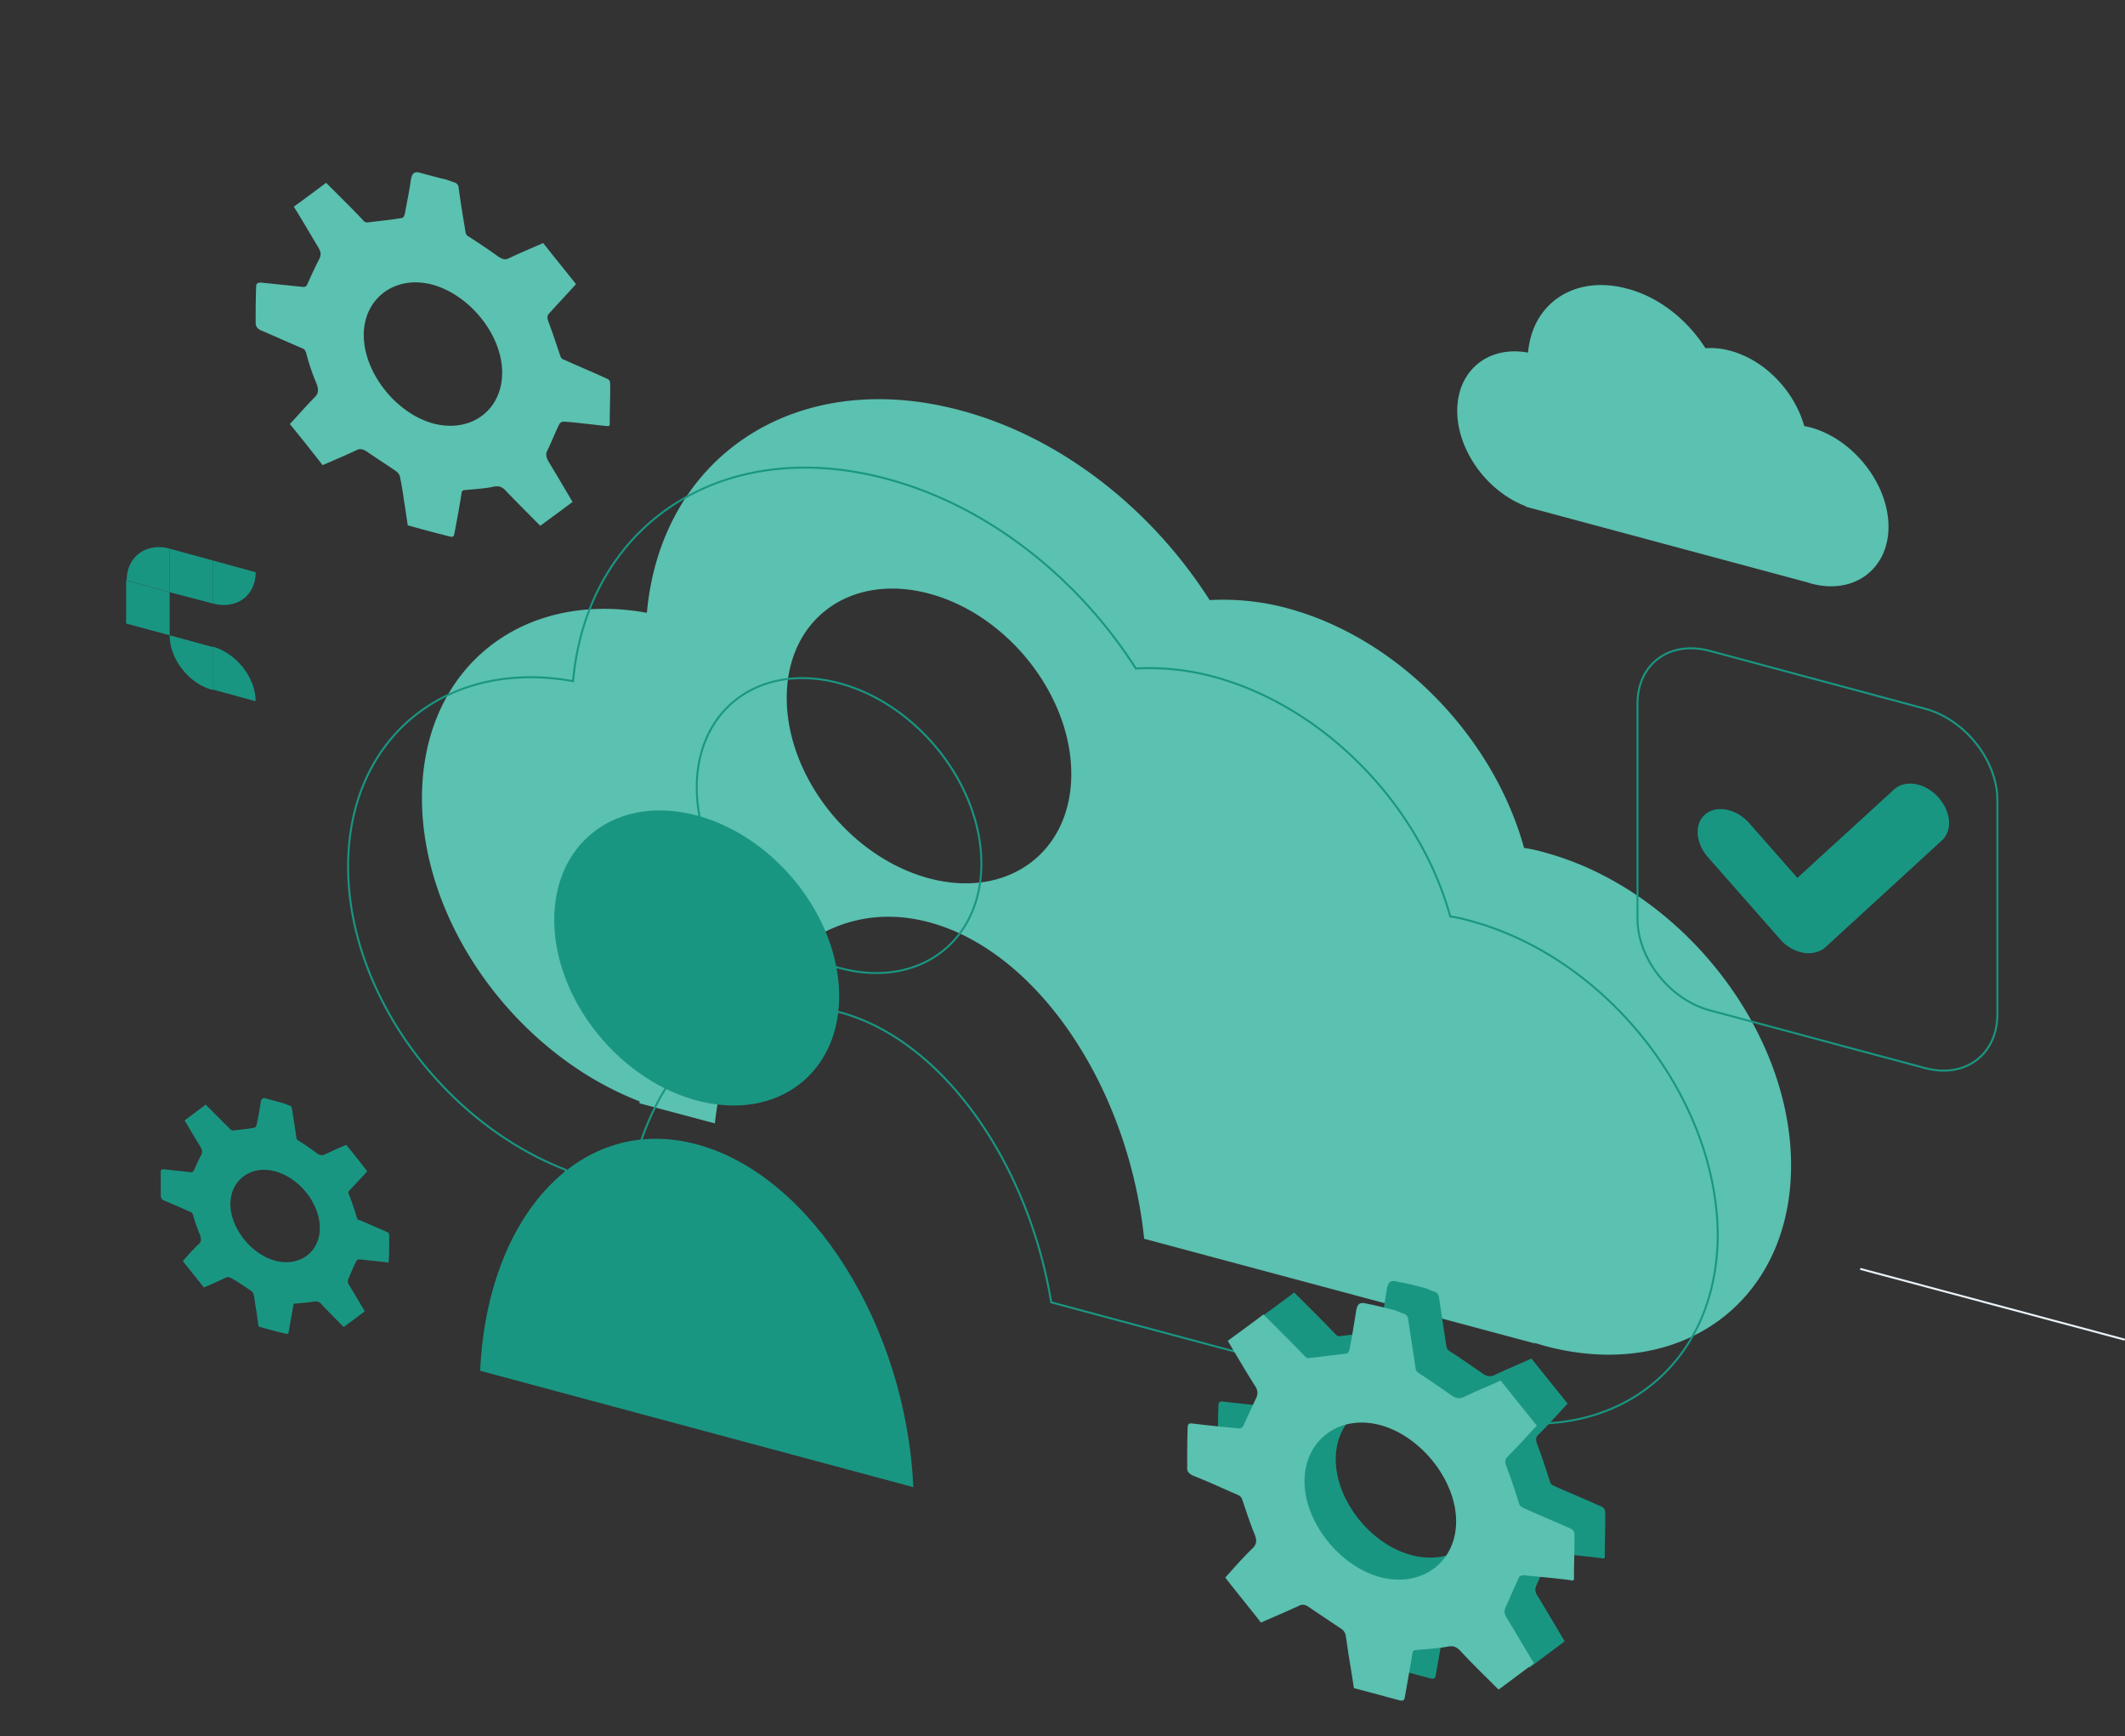 <svg xmlns="http://www.w3.org/2000/svg" id="Layer_1" data-name="Layer 1" viewBox="0 0 1080.5 882.6"><rect x="0" y="0" width="1080.5" height="882.6" fill="#333333" stroke="none"/><defs><style>.cls-1{fill:#5bc1b0;}.cls-2,.cls-4{fill:none;}.cls-2{stroke:#eaf3fa;stroke-linecap:round;stroke-linejoin:round;}.cls-3{fill:#199682;}.cls-4{stroke:#199682;stroke-miterlimit:10;}</style></defs><path class="cls-1" d="M920.64,316c-1-.24-2.24-.49-3.24-.74-5-17.65-19.89-33.56-37.79-38.29a37.07,37.07,0,0,0-12.43-1.24c-9.2-14.42-23.62-26.11-40-30.33-26.35-7-48,7.21-50.22,32.57-20.13-3.73-36,9-36,29.58,0,20.14,15.17,41,34.81,48.48v.25l143.45,38.54h0c.5.25,1,.25,1.5.49,21.87,6,39.53-7.21,39.53-28.84S942.51,322,920.64,316Z" transform="translate(0 -98.7)"></path><line class="cls-2" x1="946.24" y1="645.17" x2="1080" y2="680.97"></line><line class="cls-3" x1="946.24" y1="645.17" x2="1080" y2="680.97"></line><line class="cls-3" x1="469.39" x2="469.39" y2="147.93"></line><line class="cls-3" y1="393.56" x2="133.76" y2="429.36"></line><line class="cls-3" x1="262.79" y1="833.87" x2="433.84" y2="882.6"></line><line class="cls-3" x1="262.79" y1="753.07" x2="433.84" y2="801.8"></line><line class="cls-3" x1="262.79" y1="793.34" x2="433.84" y2="842.32"></line><polygon class="cls-3" points="108.15 306.8 86.27 301.08 86.27 278.95 108.15 284.92 108.15 306.8"></polygon><path class="cls-3" d="M108.15,405.5h0V383.62l21.88,6h0C130,401.52,120.33,408.73,108.15,405.5Z" transform="translate(0 -98.7)"></path><path class="cls-3" d="M86.27,399.78l-21.88-6h0c0-12.18,10-19.39,21.88-16.16h0Z" transform="translate(0 -98.7)"></path><path class="cls-3" d="M108.15,449.5h0C96,446.27,86.27,433.84,86.27,421.66h0l21.88,6Z" transform="translate(0 -98.7)"></path><path class="cls-3" d="M130,455.22l-21.88-6V427.38h0c12.18,3.48,21.88,15.91,21.88,27.84Z" transform="translate(0 -98.7)"></path><polygon class="cls-3" points="86.27 322.96 64.14 316.99 64.14 295.11 86.27 301.08 86.27 322.96"></polygon><path class="cls-1" d="M220.28,314c19.14,5,35.05-6.72,35.05-25.86s-16.41-39.53-35.55-44.75c-18.9-5-35.06,7-34.81,26.1C185.22,288.4,201.38,308.78,220.28,314Zm6.46-124.07c1.49.5,2.74,1,4.23,1.5a2.89,2.89,0,0,1,2.23,2.73c1,7.46,2.24,14.92,3.49,22.38a3,3,0,0,0,1.74,2.48c5,3.24,9.94,6.47,14.66,9.95,2.24,1.49,3.73,2,5.72,1,5.72-2.73,11.69-5.22,17.41-7.7,5.47,7,11.18,13.92,16.65,20.88-4.47,5-9.2,9.94-13.67,14.92-1,1-1,2-.5,3.73,2.24,6,4.23,11.93,6.22,17.9a3,3,0,0,0,2.23,2c6.47,3,13.18,5.71,19.65,8.7,3.48,1.49,3.48,1.49,3.48,5,0,6.21-.25,12.43-.25,18.89,0,1.25-.75,1-1.74,1-7.21-.75-14.42-1.74-21.63-2.24a2.62,2.62,0,0,0-2.24,1.24c-2.24,4.48-4,9.2-6.22,13.68-.74,1.49-.49,3,.5,5,4.23,7,8.45,14.17,12.43,20.88C285.66,358,280.19,362,274.72,366c-5.71-5.72-11.68-11.69-17.4-17.66-2-2.23-3.73-2.73-6.22-2.23-4.72,1-9.69,1.24-14.66,1.74-1,0-1.5.25-1.74,1.49-1,6.46-2.24,13.18-3.48,19.64-.5,2.74-.5,3-3.49,2.24-6.71-1.74-13.42-3.48-20.38-5.47-.75-4.48-1.25-8.7-2-12.93-.5-4-1.24-8-2-11.93a5.66,5.66,0,0,0-1.74-2.49c-5-3.48-10.19-6.71-15.17-10.19-2-1.25-3.48-1.49-5-.75-5.72,2.74-11.68,5.22-17.4,7.71-5.47-7-10.94-13.92-16.66-20.89,4.23-4.47,8.21-9.19,12.68-13.67,2-2,2-4,.75-7.21A111.76,111.76,0,0,1,155.64,278c-.5-1.25-.75-1.74-2-2.24-7-3-13.68-6-20.64-9-2-.75-3-2-3-4,0-6.22,0-12.18.25-18.4,0-1.49.74-2,2.48-2l21.63,2.24a2.1,2.1,0,0,0,1.74-1c2-4.48,4-9,6.22-13.18,1-2,1-3.48-.5-6-4.23-7-8.2-13.92-12.43-20.63,5.47-4,10.94-8,16.41-12.18l9.45,9.44c3.23,3.23,6.46,6.47,9.44,9.7a2.56,2.56,0,0,0,2.49,1c5.72-.74,11.44-1.24,17.15-2.23.75,0,1.25-1.25,1.5-2,1-5.72,2.23-11.19,3-16.91.5-3,1.24-5.22,5-4C218,187.71,222.51,189,226.74,189.94Z" transform="translate(0 -98.7)"></path><path class="cls-1" d="M785.14,532a74.16,74.16,0,0,0-10.2-2.23C759.53,473.87,711.55,423.4,654.86,408a124.76,124.76,0,0,0-39.78-4.22c-29.33-46-75.33-82.79-126.79-96.47-83.54-22.37-152.16,23.37-159.37,102.93-64.14-11.68-114.36,28.59-114.36,94.23,0,64.14,48.23,130,110.63,154.14v1l38.29,10.19c8.21-72.35,53.95-117.1,109.14-102.18s101.19,84,109.15,160.85l198.64,53.21v-.25c1.74.5,3.24,1,5,1.49,69.36,18.65,125.3-22.62,125.3-91.74S854.5,550.69,785.14,532ZM472.38,545.22c-40-10.69-72.35-51.71-72.35-91.74s32.32-63.65,72.35-53,72.34,51.72,72.34,91.75C544.72,532,512.4,555.91,472.38,545.22Z" transform="translate(0 -98.7)"></path><ellipse class="cls-3" cx="354.28" cy="585.66" rx="63.4" ry="82.79" transform="translate(-298 279.49) rotate(-41.18)"></ellipse><path class="cls-3" d="M464.42,854.75C460.69,773,412.71,696.13,354.28,680.47s-106.41,35.3-110.14,115.11Z" transform="translate(0 -98.7)"></path><path class="cls-4" d="M978.81,641.69,869.42,612.35c-20.39-5.47-36.8-26.36-36.8-46.49V456.46c0-20.38,16.41-32.32,36.8-26.85L978.81,459c20.39,5.47,36.8,26.35,36.8,46.49V614.83C1015.36,635,999,647.15,978.81,641.69Z" transform="translate(0 -98.7)"></path><path class="cls-3" d="M916.66,583a20.58,20.58,0,0,1-11.69-7l-36.54-41.52c-6.47-7.46-7-17.15-1.25-21.88s15.91-2.73,22.38,4.73L913.92,545l49.23-45c5.47-5,15.41-3.48,22.13,3.73s7.7,16.91,2.23,22.13l-59.66,54.69c-2.74,2.24-6.72,3.24-11.19,2.49Z" transform="translate(0 -98.7)"></path><path class="cls-3" d="M140,739.64c12.43,3.23,22.63-4.47,22.63-16.66,0-12.43-10.45-25.6-22.88-28.84-12.18-3.23-22.62,4.48-22.62,16.91C117.35,723.23,127.79,736.41,140,739.64Zm4.23-80c1,.24,1.74.74,2.73,1s1.25.75,1.5,1.74c.74,4.72,1.49,9.7,2.23,14.42a1.87,1.87,0,0,0,1,1.74c3.23,2,6.46,4.23,9.44,6.46,1.5,1,2.49,1.25,3.73.75,3.73-1.74,7.46-3.48,11.19-5,3.73,4.47,7.21,8.95,10.69,13.42q-4.47,4.86-9,9.7c-.74.75-.74,1.24-.25,2.24,1.5,3.73,2.74,7.7,4,11.68.25,1,.75,1,1.49,1.25,4.23,1.74,8.46,3.72,12.68,5.47,2.24,1,2.24,1,2.24,3.23,0,4,0,8.2-.25,12.18,0,.75-.5.75-1,.5-4.73-.5-9.45-1-13.93-1.49a1.77,1.77,0,0,0-1.49.74c-1.49,3-2.73,6-4,9a3.08,3.08,0,0,0,.24,3.23c2.74,4.48,5.47,9.2,8,13.43-3.48,2.73-7,5.22-10.69,8-3.73-3.72-7.46-7.45-11.19-11.43a3.81,3.81,0,0,0-4-1.49c-3,.49-6.46.74-9.44,1-.75,0-1,.25-1,1q-1.11,6.33-2.24,12.67c-.24,1.75-.24,2-2.23,1.5-4.48-1-8.71-2.24-13.18-3.48-.5-3-.75-5.72-1.24-8.46-.5-2.48-.75-5.22-1.25-7.7a3.1,3.1,0,0,0-1-1.74c-3.23-2.24-6.47-4.48-9.95-6.47-1.24-.74-2.23-1-3.23-.5-3.73,1.74-7.46,3.48-11.19,5-3.48-4.48-7.21-9-10.69-13.43,2.74-3,5.22-6,8.21-8.7,1.24-1.24,1.24-2.49.5-4.72a79.18,79.18,0,0,1-3.49-10c-.24-.75-.49-1.24-1.24-1.49-4.47-2-8.95-4-13.18-5.72a2.69,2.69,0,0,1-2-2.73V694.39c0-1,.49-1.24,1.49-1.24l13.92,1.49a1.88,1.88,0,0,0,1.24-.5c1.25-2.73,2.49-5.71,4-8.45.5-1.24.5-2.24-.5-4-2.73-4.47-5.47-9-8-13.42,3.48-2.49,7-5.22,10.69-8l6.21,6.22,6.22,6.21a2.14,2.14,0,0,0,1.49.75c3.73-.5,7.46-.75,10.94-1.49.5,0,.75-.75,1-1.25.75-3.73,1.5-7.21,2-10.94.25-2,.75-3.48,3.24-2.48C138.73,658.09,141.46,658.84,144.2,659.59Z" transform="translate(0 -98.7)"></path><path class="cls-4" d="M747.6,566.85a76,76,0,0,0-10.2-2.24C722,508.67,674,458.2,617.32,442.79a125.06,125.06,0,0,0-39.78-4.23c-29.34-46-75.33-82.79-126.79-96.46C367.21,319.72,298.59,365.47,291.38,445,227.24,433.34,177,473.62,177,539.25c0,64.15,48.23,130,110.63,154.15v1l32.07,8.7c11.69-64.89,55.2-103.92,107.41-89.75,52,13.93,95.72,76.33,107.4,147.43l208.59,55.94v-.25c1.74.5,3.23,1,5,1.5,69.37,18.64,125.31-22.63,125.31-91.74C872.9,656.6,817,585.5,747.6,566.85Zm-321,23.87C386.6,580,354.28,539,354.28,499s32.32-63.65,72.35-53S499,497.73,499,537.76,466.66,601.66,426.63,590.72Z" transform="translate(0 -98.7)"></path><path class="cls-3" d="M724.72,753.56c1.5.5,3,1.25,4.48,1.74a3.22,3.22,0,0,1,2.49,3l3.72,24.61a3.4,3.4,0,0,0,1.74,2.74c5.47,3.48,10.7,7.21,16.16,10.93,2.24,1.74,4.23,2.24,6.47,1.25,6.21-3,12.93-5.72,18.89-8.46,6.22,7.71,12.19,15.17,18.4,22.88-5,5.47-9.94,10.94-15.16,16.16-1,1-1,2.24-.5,4,2.48,6.46,4.72,13.17,6.71,19.64.5,1.49,1.49,1.74,2.49,2.23,7.21,3.24,14.42,6.22,21.63,9.45,3.73,1.49,4,1.74,4,5.47,0,7-.25,13.68-.25,20.64,0,1.49-1,1.24-1.74,1-8-1-15.92-1.74-23.87-2.49-1,0-2.24.5-2.49,1.25-2.23,5-4.47,10.19-6.71,15.16-.75,1.74-.75,3.24.75,5.47,4.72,7.71,9.19,15.42,13.67,22.88l-17.9,13.42c-6.46-6.46-12.93-12.68-19.14-19.39-2.24-2.49-4-3-6.72-2.49-5.22,1-10.69,1.25-16.16,1.74-1,0-1.49.25-1.74,1.5-1.24,7.21-2.48,14.42-3.73,21.38-.49,3-.74,3.23-3.73,2.48-7.45-2-14.66-4-22.37-6q-1.12-7.47-2.24-14.18c-.75-4.22-1.24-8.7-2-12.92a5.21,5.21,0,0,0-1.74-2.74c-5.47-3.73-11.19-7.46-16.66-11.19-2-1.49-3.73-1.74-5.47-.74-6.46,3-12.92,5.72-19.14,8.45-6-7.71-12.18-15.16-18.15-22.87,4.48-5,8.95-10.2,13.92-14.92,2.24-2.24,2.24-4.23.75-7.71-2.24-5.47-4-11.18-6-16.9a3.71,3.71,0,0,0-2.23-2.49c-7.46-3.23-14.92-6.71-22.63-9.69-2.24-1-3.48-2.24-3.23-4.48,0-6.71,0-13.43.25-20.14,0-1.74.74-2.24,2.48-2,8,1,15.67,1.74,23.62,2.49a2.58,2.58,0,0,0,2-1c2.24-4.72,4.48-9.69,6.71-14.41,1-2,1-4-.74-6.47-4.73-7.46-9.2-15.16-13.68-22.62,6-4.48,11.94-8.7,18.15-13.43l10.45,10.44c3.48,3.48,7,7,10.44,10.69,1,1,1.49,1.25,2.73,1l18.65-2.24c.74,0,1.24-1.24,1.49-2.24,1.24-6.21,2.24-12.43,3.23-18.64.5-3.48,1.25-5.72,5.47-4.48C715.28,751.08,720,752.32,724.72,753.56Zm-7,135.75c20.89,5.47,38.54-7.46,38.54-28.34s-17.9-43.51-38.79-49c-20.63-5.47-38.28,7.71-38.28,28.59S696.88,883.84,717.76,889.31Z" transform="translate(0 -98.7)"></path><path class="cls-1" d="M701.85,900.5c20.88,5.47,38.54-7.46,38.54-28.35s-17.9-43.5-38.79-49c-20.63-5.47-38.29,7.7-38.29,28.59S681.22,895,701.85,900.5Zm7.21-135.75c1.49.5,3,1.24,4.48,1.74a3.2,3.2,0,0,1,2.48,3q1.88,12.3,3.73,24.61a3.37,3.37,0,0,0,1.74,2.73c5.47,3.48,10.69,7.21,16.16,10.94,2.24,1.74,4.23,2.24,6.47,1.25,6.21-3,12.92-5.72,18.89-8.46,6.22,7.71,12.18,15.17,18.4,22.88-5,5.47-9.95,10.93-15.17,16.16-1,1-1,2.23-.49,4,2.48,6.47,4.72,13.18,6.71,19.64.5,1.5,1.49,1.74,2.48,2.24,7.21,3.23,14.42,6.22,21.63,9.45,3.73,1.49,4,1.74,4,5.47,0,7-.25,13.67-.25,20.63,0,1.5-1,1.25-1.74,1-7.95-1-15.91-1.74-23.86-2.49-1,0-2.24.5-2.49,1.25-2.24,5-4.48,10.19-6.71,15.16-.75,1.74-.75,3.23.74,5.47,4.73,7.71,9.2,15.42,13.68,22.87L762,957.68c-6.47-6.46-12.93-12.68-19.15-19.39-2.23-2.49-4-3-6.71-2.49-5.22,1-10.69,1.24-16.16,1.74-1,0-1.49.25-1.74,1.49-1.24,7.21-2.49,14.42-3.73,21.38-.5,3-.75,3.24-3.73,2.49-7.46-2-14.67-4-22.37-6q-1.12-7.45-2.24-14.17c-.75-4.22-1.25-8.7-2-12.93a5.28,5.28,0,0,0-1.74-2.73c-5.47-3.73-11.19-7.46-16.66-11.19-2-1.49-3.73-1.74-5.47-.74-6.46,3-12.93,5.71-19.14,8.45-6-7.71-12.18-15.17-18.15-22.87,4.47-5,9-10.2,13.92-14.92,2.24-2.24,2.24-4.23.75-7.71-2.24-5.47-4-11.19-6-16.9a3.73,3.73,0,0,0-2.24-2.49C622,855.5,614.59,852,606.88,849c-2.24-1-3.48-2.23-3.23-4.47,0-6.71,0-13.43.24-20.14,0-1.74.75-2.24,2.49-2,8,1,15.66,1.74,23.62,2.49a2.58,2.58,0,0,0,2-1c2.24-4.72,4.47-9.69,6.71-14.42,1-2,1-4-.74-6.46-4.73-7.46-9.2-15.17-13.68-22.63,6-4.47,11.94-8.7,18.15-13.42l10.44,10.44c3.48,3.48,7,7,10.44,10.69,1,1,1.5,1.24,2.74,1l18.65-2.24c.74,0,1.24-1.24,1.49-2.24,1.24-6.21,2.24-12.43,3.23-18.65.5-3.48,1.24-5.71,5.47-4.47C699.36,762.27,704.09,763.51,709.06,764.75Z" transform="translate(0 -98.7)"></path></svg>